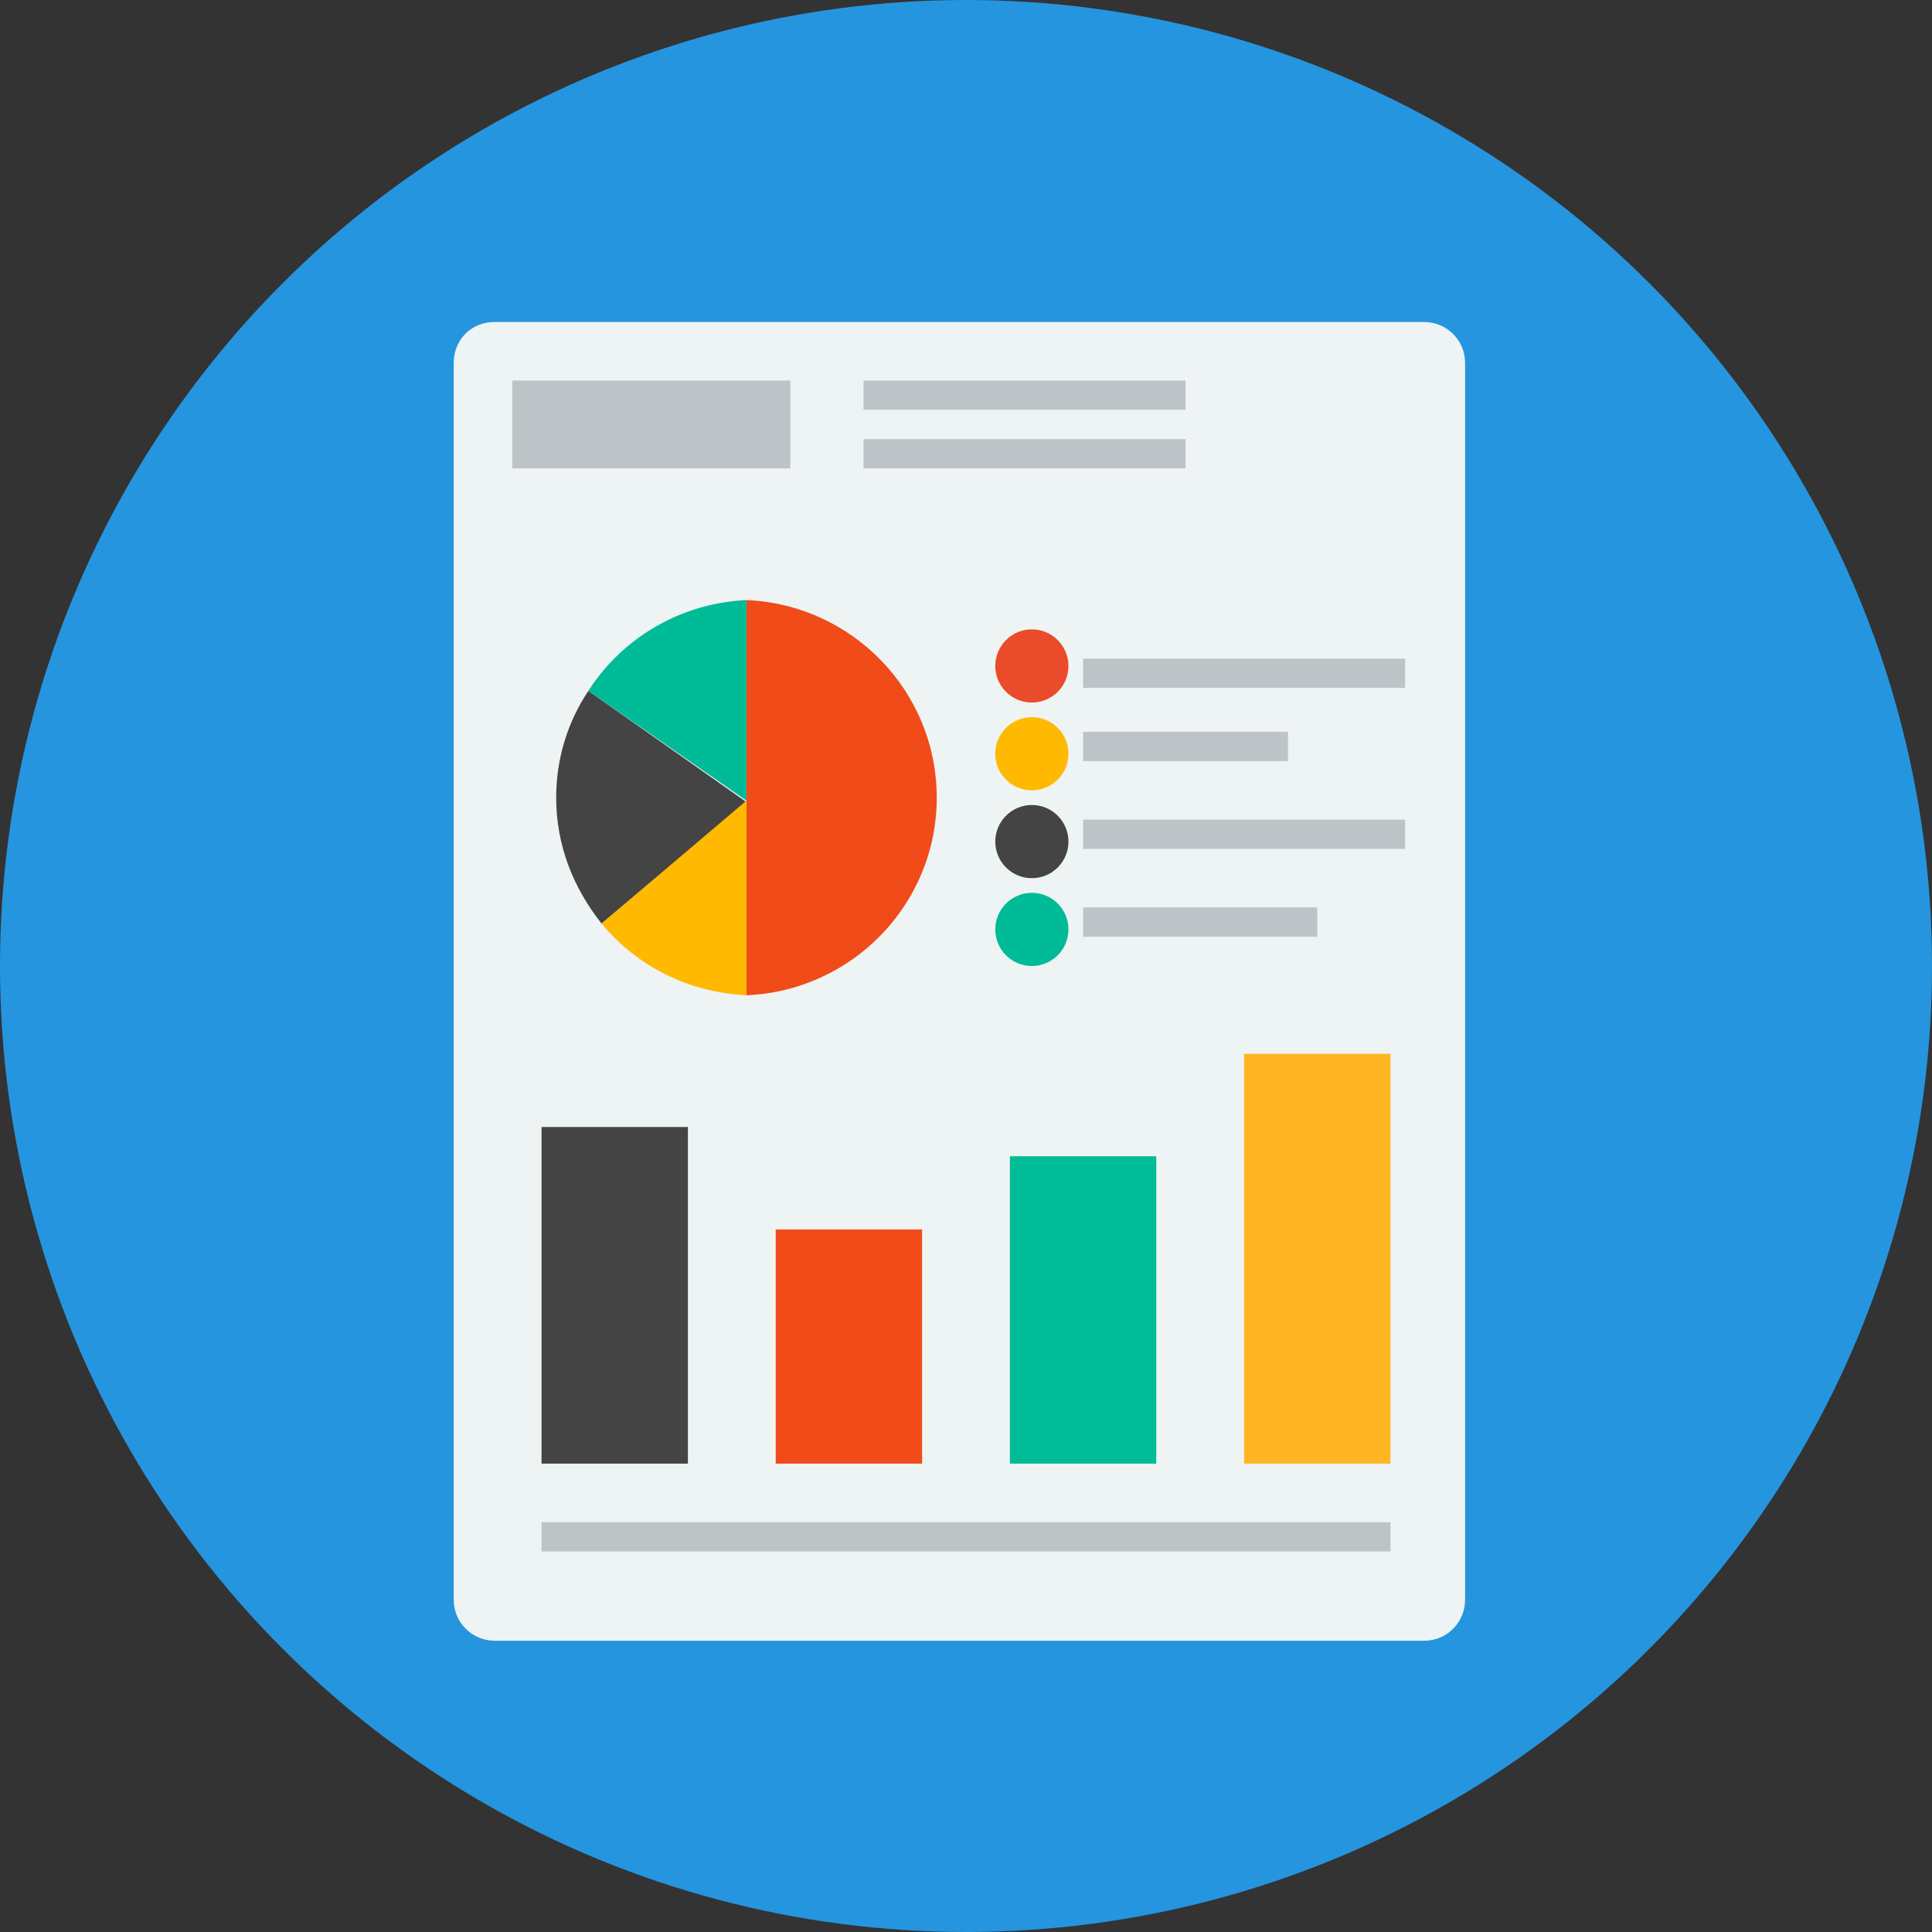 <?xml version="1.0" encoding="utf-8"?>
<!-- Generator: Adobe Illustrator 19.2.1, SVG Export Plug-In . SVG Version: 6.00 Build 0)  -->
<!DOCTYPE svg PUBLIC "-//W3C//DTD SVG 1.1//EN" "http://www.w3.org/Graphics/SVG/1.1/DTD/svg11.dtd">
<svg version="1.1" id="レイヤー_1" xmlns="http://www.w3.org/2000/svg" xmlns:xlink="http://www.w3.org/1999/xlink" x="0px"
	 y="0px" viewBox="0 0 132 132" style="enable-background:new 0 0 132 132;" xml:space="preserve">
<rect x="0" y="0" width="132" height="132" fill="#333333" stroke="none"/>
<style type="text/css">
	.st0{fill-rule:evenodd;clip-rule:evenodd;fill:#2595DF;}
	.st1{fill-rule:evenodd;clip-rule:evenodd;fill:#EEF3F3;}
	.st2{fill-rule:evenodd;clip-rule:evenodd;fill:#F04B19;}
	.st3{fill-rule:evenodd;clip-rule:evenodd;fill:#444444;}
	.st4{fill-rule:evenodd;clip-rule:evenodd;fill:#EA4B2A;}
	.st5{fill-rule:evenodd;clip-rule:evenodd;fill:#FFB900;}
	.st6{fill-rule:evenodd;clip-rule:evenodd;fill:#00BB98;}
	.st7{fill-rule:evenodd;clip-rule:evenodd;fill:#BDC3C7;}
	.st8{fill-rule:evenodd;clip-rule:evenodd;fill:#00BC97;}
	.st9{fill-rule:evenodd;clip-rule:evenodd;fill:#FFB622;}
</style>
<g>
	<circle class="st0" cx="66" cy="66" r="66"/>
	<path class="st1" d="M33.8,22h63.5c1.5,0,2.8,1.2,2.8,2.8v84.5c0,1.5-1.2,2.8-2.8,2.8H33.8c-1.5,0-2.8-1.2-2.8-2.8V24.8
		C31,23.2,32.2,22,33.8,22z"/>
	<path class="st2" d="M51,68c7.2-0.3,13-6.2,13-13.5S58.2,41.3,51,41V68z"/>
	<path class="st3" d="M41.1,63.1l9.9-8.3l-10.8-7.6c-1.4,2.1-2.2,4.6-2.2,7.3C38,57.8,39.2,60.7,41.1,63.1z"/>
	<circle class="st4" cx="70.5" cy="45.5" r="2.5"/>
	<circle class="st5" cx="70.5" cy="51.5" r="2.5"/>
	<circle class="st3" cx="70.5" cy="57.5" r="2.5"/>
	<circle class="st6" cx="70.5" cy="63.5" r="2.5"/>
	<rect x="35" y="26" class="st7" width="19" height="6"/>
	<rect x="59" y="26" class="st7" width="22" height="2"/>
	<rect x="74" y="45" class="st7" width="22" height="2"/>
	<rect x="59" y="30" class="st7" width="22" height="2"/>
	<rect x="37" y="104" class="st7" width="58" height="2"/>
	<rect x="37" y="77" class="st3" width="10" height="23"/>
	<rect x="53" y="84" class="st2" width="10" height="16"/>
	<rect x="69" y="79" class="st8" width="10" height="21"/>
	<rect x="85" y="72" class="st9" width="10" height="28"/>
	<rect x="74" y="50" class="st7" width="14" height="2"/>
	<rect x="74" y="56" class="st7" width="22" height="2"/>
	<rect x="74" y="62" class="st7" width="16" height="2"/>
	<path class="st5" d="M41.1,63.1C43.5,66,47,67.8,51,68V54.7L41.1,63.1z"/>
	<path class="st6" d="M51,41c-4.5,0.2-8.5,2.6-10.8,6.2L51,54.7l0,0V41z"/>
</g>
</svg>

